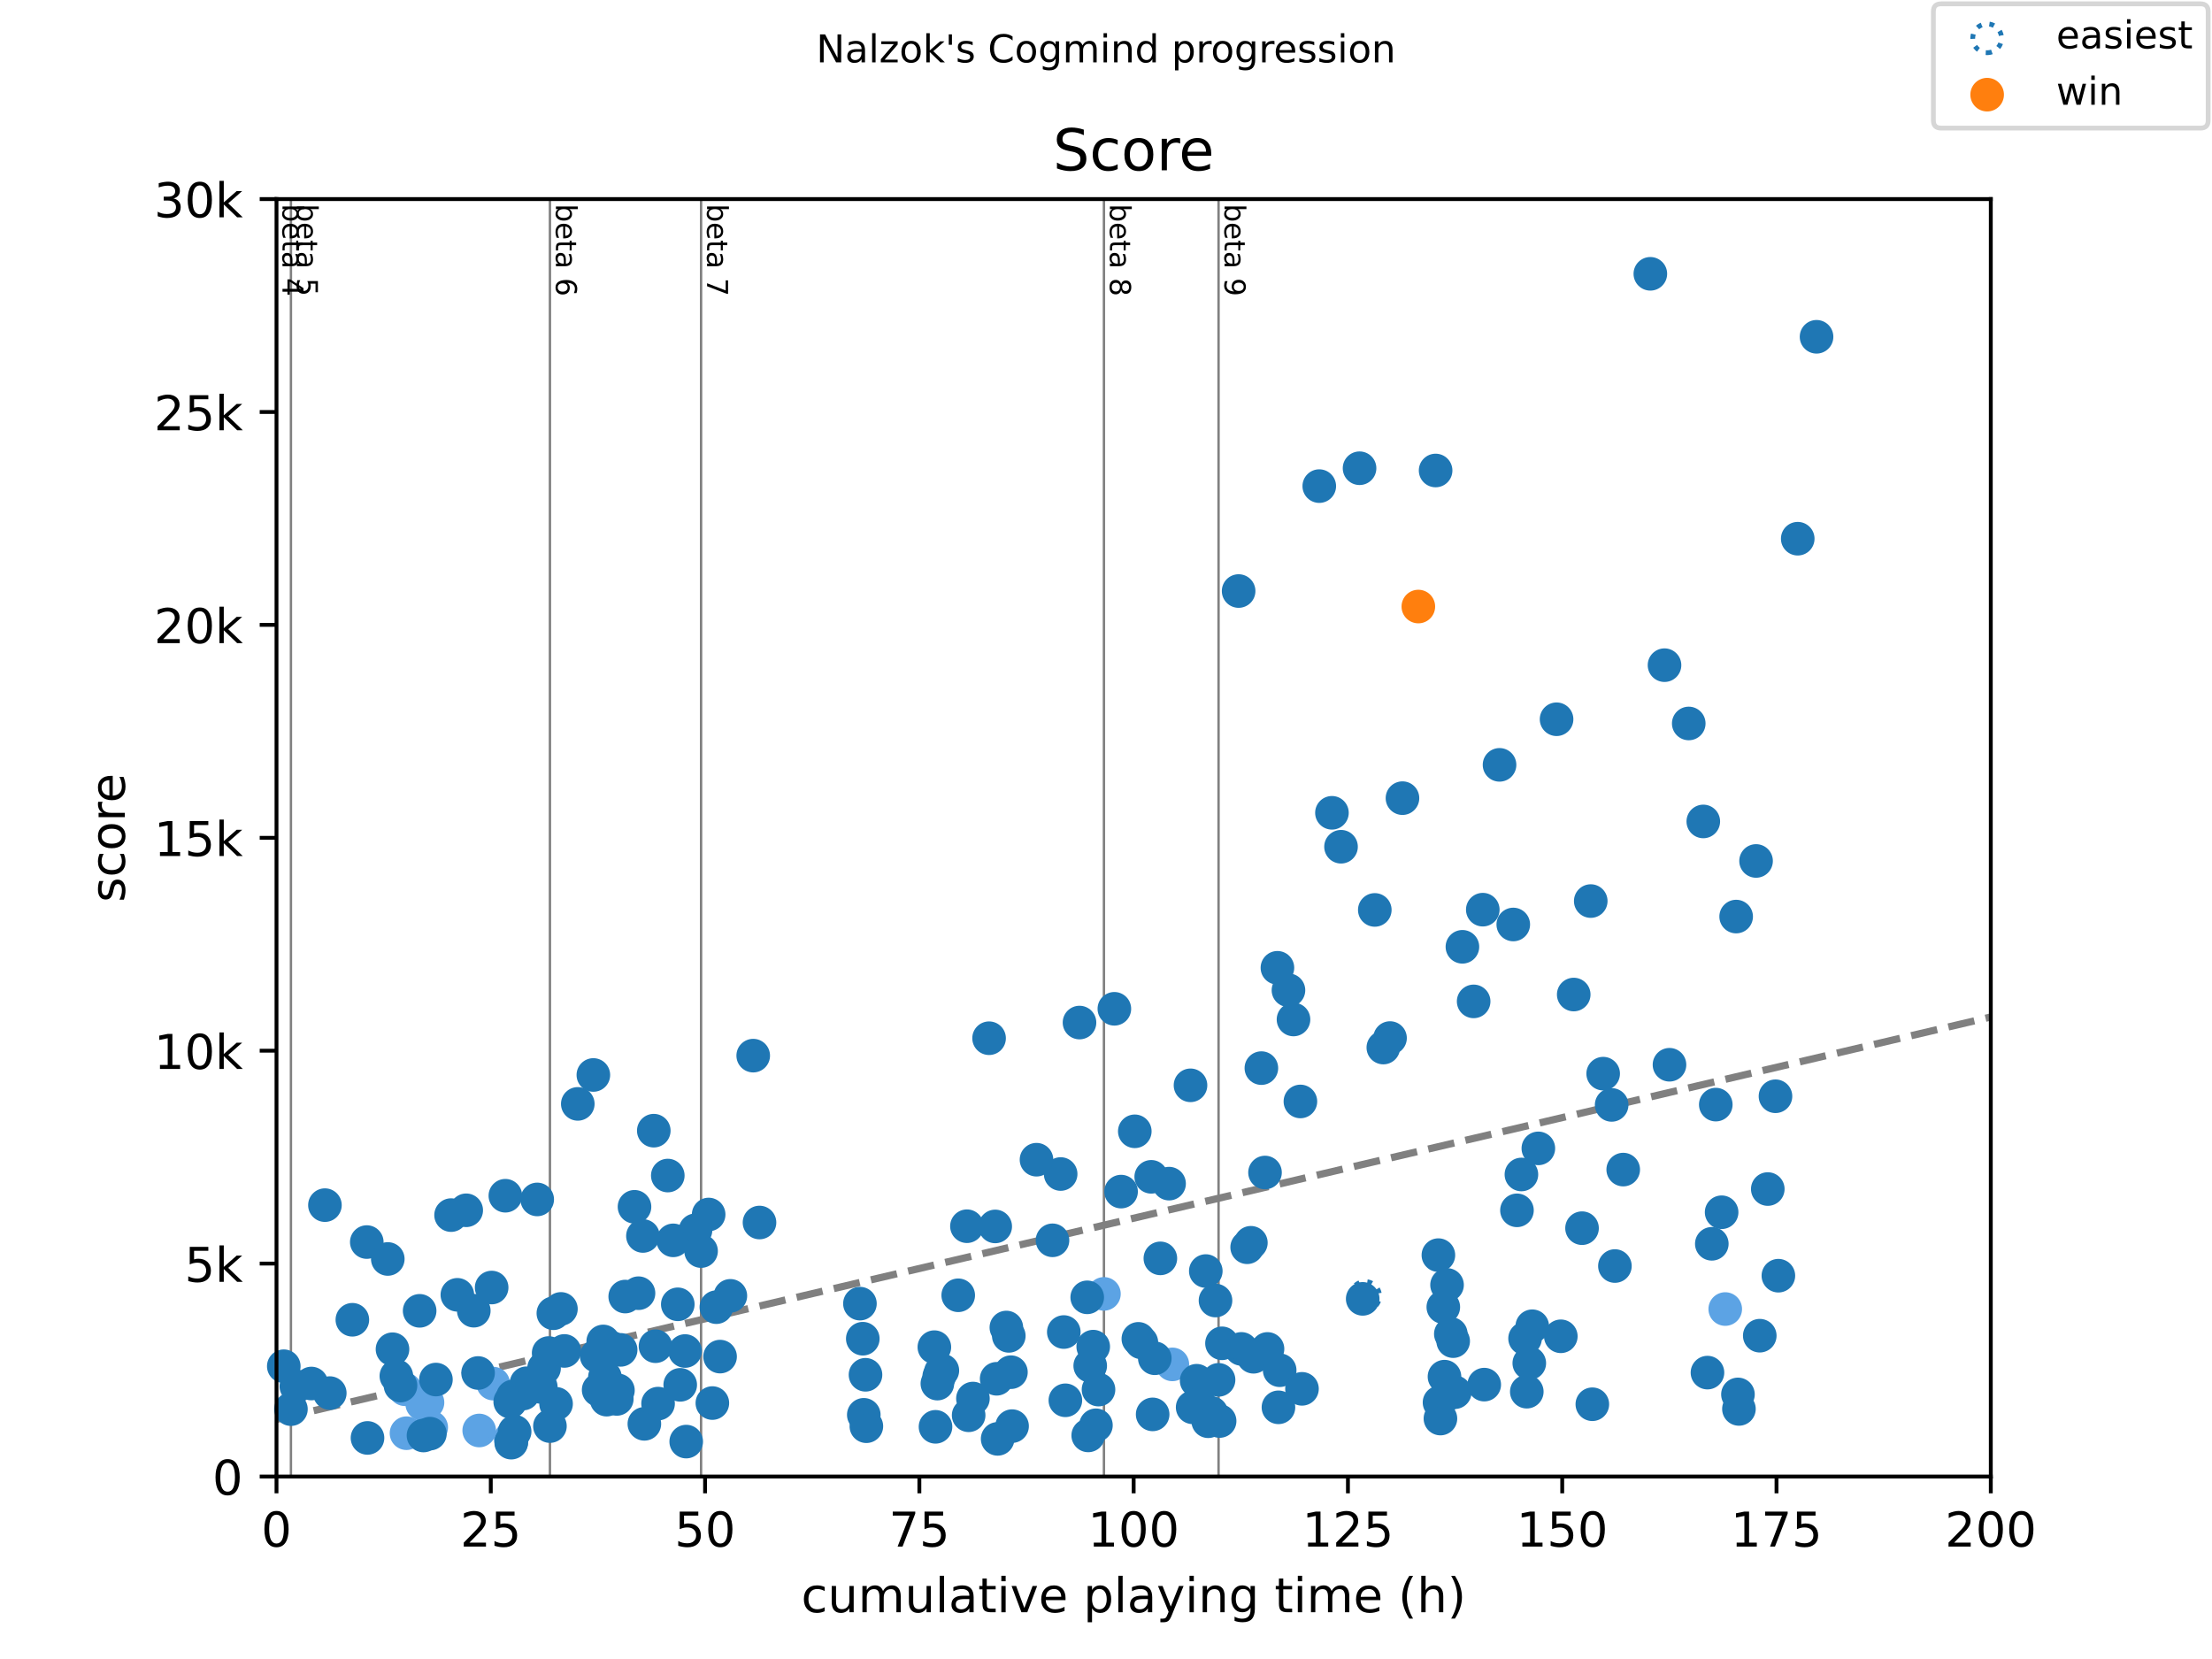 <?xml version="1.0" encoding="utf-8" standalone="no"?>
<!DOCTYPE svg PUBLIC "-//W3C//DTD SVG 1.1//EN"
  "http://www.w3.org/Graphics/SVG/1.1/DTD/svg11.dtd">
<!-- Created with matplotlib (https://matplotlib.org/) -->
<svg height="345.6pt" version="1.1" viewBox="0 0 460.8 345.6" width="460.8pt" xmlns="http://www.w3.org/2000/svg" xmlns:xlink="http://www.w3.org/1999/xlink">
 <defs>
  <style type="text/css">
*{stroke-linecap:butt;stroke-linejoin:round;}
  </style>
 </defs>
 <g id="figure_1">
  <g id="patch_1">
   <path d="M 0 345.6 
L 460.8 345.6 
L 460.8 0 
L 0 0 
z
" style="fill:#ffffff;"/>
  </g>
  <g id="axes_1">
   <g id="patch_2">
    <path d="M 57.6 307.584 
L 414.72 307.584 
L 414.72 41.472 
L 57.6 41.472 
z
" style="fill:#ffffff;"/>
   </g>
   <g id="line2d_1">
    <path clip-path="url(#p4d52146313)" d="M 57.6 295.686 
L 414.72 211.861 
" style="fill:none;stroke:#808080;stroke-dasharray:5.55,2.4;stroke-dashoffset:0;stroke-width:1.5;"/>
   </g>
   <g id="line2d_2">
    <path clip-path="url(#p4d52146313)" d="M 60.606 307.584 
L 60.606 41.472 
" style="fill:none;stroke:#808080;stroke-linecap:square;stroke-width:0.5;"/>
   </g>
   <g id="line2d_3">
    <path clip-path="url(#p4d52146313)" d="M 114.561 307.584 
L 114.561 41.472 
" style="fill:none;stroke:#808080;stroke-linecap:square;stroke-width:0.5;"/>
   </g>
   <g id="line2d_4">
    <path clip-path="url(#p4d52146313)" d="M 146.047 307.584 
L 146.047 41.472 
" style="fill:none;stroke:#808080;stroke-linecap:square;stroke-width:0.5;"/>
   </g>
   <g id="line2d_5">
    <path clip-path="url(#p4d52146313)" d="M 229.97 307.584 
L 229.97 41.472 
" style="fill:none;stroke:#808080;stroke-linecap:square;stroke-width:0.5;"/>
   </g>
   <g id="line2d_6">
    <path clip-path="url(#p4d52146313)" d="M 253.848 307.584 
L 253.848 41.472 
" style="fill:none;stroke:#808080;stroke-linecap:square;stroke-width:0.5;"/>
   </g>
   <g id="text_1">
    <!-- beta 4 -->
    <defs>
     <path d="M 48.688 27.297 
Q 48.688 37.203 44.609 42.844 
Q 40.531 48.484 33.406 48.484 
Q 26.266 48.484 22.188 42.844 
Q 18.109 37.203 18.109 27.297 
Q 18.109 17.391 22.188 11.75 
Q 26.266 6.109 33.406 6.109 
Q 40.531 6.109 44.609 11.75 
Q 48.688 17.391 48.688 27.297 
z
M 18.109 46.391 
Q 20.953 51.266 25.266 53.625 
Q 29.594 56 35.594 56 
Q 45.562 56 51.781 48.094 
Q 58.016 40.188 58.016 27.297 
Q 58.016 14.406 51.781 6.484 
Q 45.562 -1.422 35.594 -1.422 
Q 29.594 -1.422 25.266 0.953 
Q 20.953 3.328 18.109 8.203 
L 18.109 0 
L 9.078 0 
L 9.078 75.984 
L 18.109 75.984 
z
" id="DejaVuSans-98"/>
     <path d="M 56.203 29.594 
L 56.203 25.203 
L 14.891 25.203 
Q 15.484 15.922 20.484 11.062 
Q 25.484 6.203 34.422 6.203 
Q 39.594 6.203 44.453 7.469 
Q 49.312 8.734 54.109 11.281 
L 54.109 2.781 
Q 49.266 0.734 44.188 -0.344 
Q 39.109 -1.422 33.891 -1.422 
Q 20.797 -1.422 13.156 6.188 
Q 5.516 13.812 5.516 26.812 
Q 5.516 40.234 12.766 48.109 
Q 20.016 56 32.328 56 
Q 43.359 56 49.781 48.891 
Q 56.203 41.797 56.203 29.594 
z
M 47.219 32.234 
Q 47.125 39.594 43.094 43.984 
Q 39.062 48.391 32.422 48.391 
Q 24.906 48.391 20.391 44.141 
Q 15.875 39.891 15.188 32.172 
z
" id="DejaVuSans-101"/>
     <path d="M 18.312 70.219 
L 18.312 54.688 
L 36.812 54.688 
L 36.812 47.703 
L 18.312 47.703 
L 18.312 18.016 
Q 18.312 11.328 20.141 9.422 
Q 21.969 7.516 27.594 7.516 
L 36.812 7.516 
L 36.812 0 
L 27.594 0 
Q 17.188 0 13.234 3.875 
Q 9.281 7.766 9.281 18.016 
L 9.281 47.703 
L 2.688 47.703 
L 2.688 54.688 
L 9.281 54.688 
L 9.281 70.219 
z
" id="DejaVuSans-116"/>
     <path d="M 34.281 27.484 
Q 23.391 27.484 19.188 25 
Q 14.984 22.516 14.984 16.5 
Q 14.984 11.719 18.141 8.906 
Q 21.297 6.109 26.703 6.109 
Q 34.188 6.109 38.703 11.406 
Q 43.219 16.703 43.219 25.484 
L 43.219 27.484 
z
M 52.203 31.203 
L 52.203 0 
L 43.219 0 
L 43.219 8.297 
Q 40.141 3.328 35.547 0.953 
Q 30.953 -1.422 24.312 -1.422 
Q 15.922 -1.422 10.953 3.297 
Q 6 8.016 6 15.922 
Q 6 25.141 12.172 29.828 
Q 18.359 34.516 30.609 34.516 
L 43.219 34.516 
L 43.219 35.406 
Q 43.219 41.609 39.141 45 
Q 35.062 48.391 27.688 48.391 
Q 23 48.391 18.547 47.266 
Q 14.109 46.141 10.016 43.891 
L 10.016 52.203 
Q 14.938 54.109 19.578 55.047 
Q 24.219 56 28.609 56 
Q 40.484 56 46.344 49.844 
Q 52.203 43.703 52.203 31.203 
z
" id="DejaVuSans-97"/>
     <path id="DejaVuSans-32"/>
     <path d="M 37.797 64.312 
L 12.891 25.391 
L 37.797 25.391 
z
M 35.203 72.906 
L 47.609 72.906 
L 47.609 25.391 
L 58.016 25.391 
L 58.016 17.188 
L 47.609 17.188 
L 47.609 0 
L 37.797 0 
L 37.797 17.188 
L 4.891 17.188 
L 4.891 26.703 
z
" id="DejaVuSans-52"/>
    </defs>
    <g transform="translate(58.848 42.472)rotate(-270)scale(0.06 -0.06)">
     <use xlink:href="#DejaVuSans-98"/>
     <use x="63.477" xlink:href="#DejaVuSans-101"/>
     <use x="125" xlink:href="#DejaVuSans-116"/>
     <use x="164.209" xlink:href="#DejaVuSans-97"/>
     <use x="225.488" xlink:href="#DejaVuSans-32"/>
     <use x="257.275" xlink:href="#DejaVuSans-52"/>
    </g>
   </g>
   <g id="text_2">
    <!-- beta 5 -->
    <defs>
     <path d="M 10.797 72.906 
L 49.516 72.906 
L 49.516 64.594 
L 19.828 64.594 
L 19.828 46.734 
Q 21.969 47.469 24.109 47.828 
Q 26.266 48.188 28.422 48.188 
Q 40.625 48.188 47.75 41.5 
Q 54.891 34.812 54.891 23.391 
Q 54.891 11.625 47.562 5.094 
Q 40.234 -1.422 26.906 -1.422 
Q 22.312 -1.422 17.547 -0.641 
Q 12.797 0.141 7.719 1.703 
L 7.719 11.625 
Q 12.109 9.234 16.797 8.062 
Q 21.484 6.891 26.703 6.891 
Q 35.156 6.891 40.078 11.328 
Q 45.016 15.766 45.016 23.391 
Q 45.016 31 40.078 35.438 
Q 35.156 39.891 26.703 39.891 
Q 22.75 39.891 18.812 39.016 
Q 14.891 38.141 10.797 36.281 
z
" id="DejaVuSans-53"/>
    </defs>
    <g transform="translate(61.854 42.472)rotate(-270)scale(0.06 -0.06)">
     <use xlink:href="#DejaVuSans-98"/>
     <use x="63.477" xlink:href="#DejaVuSans-101"/>
     <use x="125" xlink:href="#DejaVuSans-116"/>
     <use x="164.209" xlink:href="#DejaVuSans-97"/>
     <use x="225.488" xlink:href="#DejaVuSans-32"/>
     <use x="257.275" xlink:href="#DejaVuSans-53"/>
    </g>
   </g>
   <g id="text_3">
    <!-- beta 6 -->
    <defs>
     <path d="M 33.016 40.375 
Q 26.375 40.375 22.484 35.828 
Q 18.609 31.297 18.609 23.391 
Q 18.609 15.531 22.484 10.953 
Q 26.375 6.391 33.016 6.391 
Q 39.656 6.391 43.531 10.953 
Q 47.406 15.531 47.406 23.391 
Q 47.406 31.297 43.531 35.828 
Q 39.656 40.375 33.016 40.375 
z
M 52.594 71.297 
L 52.594 62.312 
Q 48.875 64.062 45.094 64.984 
Q 41.312 65.922 37.594 65.922 
Q 27.828 65.922 22.672 59.328 
Q 17.531 52.734 16.797 39.406 
Q 19.672 43.656 24.016 45.922 
Q 28.375 48.188 33.594 48.188 
Q 44.578 48.188 50.953 41.516 
Q 57.328 34.859 57.328 23.391 
Q 57.328 12.156 50.688 5.359 
Q 44.047 -1.422 33.016 -1.422 
Q 20.359 -1.422 13.672 8.266 
Q 6.984 17.969 6.984 36.375 
Q 6.984 53.656 15.188 63.938 
Q 23.391 74.219 37.203 74.219 
Q 40.922 74.219 44.703 73.484 
Q 48.484 72.75 52.594 71.297 
z
" id="DejaVuSans-54"/>
    </defs>
    <g transform="translate(115.808 42.472)rotate(-270)scale(0.06 -0.06)">
     <use xlink:href="#DejaVuSans-98"/>
     <use x="63.477" xlink:href="#DejaVuSans-101"/>
     <use x="125" xlink:href="#DejaVuSans-116"/>
     <use x="164.209" xlink:href="#DejaVuSans-97"/>
     <use x="225.488" xlink:href="#DejaVuSans-32"/>
     <use x="257.275" xlink:href="#DejaVuSans-54"/>
    </g>
   </g>
   <g id="text_4">
    <!-- beta 7 -->
    <defs>
     <path d="M 8.203 72.906 
L 55.078 72.906 
L 55.078 68.703 
L 28.609 0 
L 18.312 0 
L 43.219 64.594 
L 8.203 64.594 
z
" id="DejaVuSans-55"/>
    </defs>
    <g transform="translate(147.295 42.472)rotate(-270)scale(0.06 -0.06)">
     <use xlink:href="#DejaVuSans-98"/>
     <use x="63.477" xlink:href="#DejaVuSans-101"/>
     <use x="125" xlink:href="#DejaVuSans-116"/>
     <use x="164.209" xlink:href="#DejaVuSans-97"/>
     <use x="225.488" xlink:href="#DejaVuSans-32"/>
     <use x="257.275" xlink:href="#DejaVuSans-55"/>
    </g>
   </g>
   <g id="text_5">
    <!-- beta 8 -->
    <defs>
     <path d="M 31.781 34.625 
Q 24.75 34.625 20.719 30.859 
Q 16.703 27.094 16.703 20.516 
Q 16.703 13.922 20.719 10.156 
Q 24.75 6.391 31.781 6.391 
Q 38.812 6.391 42.859 10.172 
Q 46.922 13.969 46.922 20.516 
Q 46.922 27.094 42.891 30.859 
Q 38.875 34.625 31.781 34.625 
z
M 21.922 38.812 
Q 15.578 40.375 12.031 44.719 
Q 8.5 49.078 8.5 55.328 
Q 8.5 64.062 14.719 69.141 
Q 20.953 74.219 31.781 74.219 
Q 42.672 74.219 48.875 69.141 
Q 55.078 64.062 55.078 55.328 
Q 55.078 49.078 51.531 44.719 
Q 48 40.375 41.703 38.812 
Q 48.828 37.156 52.797 32.312 
Q 56.781 27.484 56.781 20.516 
Q 56.781 9.906 50.312 4.234 
Q 43.844 -1.422 31.781 -1.422 
Q 19.734 -1.422 13.25 4.234 
Q 6.781 9.906 6.781 20.516 
Q 6.781 27.484 10.781 32.312 
Q 14.797 37.156 21.922 38.812 
z
M 18.312 54.391 
Q 18.312 48.734 21.844 45.562 
Q 25.391 42.391 31.781 42.391 
Q 38.141 42.391 41.719 45.562 
Q 45.312 48.734 45.312 54.391 
Q 45.312 60.062 41.719 63.234 
Q 38.141 66.406 31.781 66.406 
Q 25.391 66.406 21.844 63.234 
Q 18.312 60.062 18.312 54.391 
z
" id="DejaVuSans-56"/>
    </defs>
    <g transform="translate(231.218 42.472)rotate(-270)scale(0.06 -0.06)">
     <use xlink:href="#DejaVuSans-98"/>
     <use x="63.477" xlink:href="#DejaVuSans-101"/>
     <use x="125" xlink:href="#DejaVuSans-116"/>
     <use x="164.209" xlink:href="#DejaVuSans-97"/>
     <use x="225.488" xlink:href="#DejaVuSans-32"/>
     <use x="257.275" xlink:href="#DejaVuSans-56"/>
    </g>
   </g>
   <g id="text_6">
    <!-- beta 9 -->
    <defs>
     <path d="M 10.984 1.516 
L 10.984 10.5 
Q 14.703 8.734 18.5 7.812 
Q 22.312 6.891 25.984 6.891 
Q 35.75 6.891 40.891 13.453 
Q 46.047 20.016 46.781 33.406 
Q 43.953 29.203 39.594 26.953 
Q 35.25 24.703 29.984 24.703 
Q 19.047 24.703 12.672 31.312 
Q 6.297 37.938 6.297 49.422 
Q 6.297 60.641 12.938 67.422 
Q 19.578 74.219 30.609 74.219 
Q 43.266 74.219 49.922 64.516 
Q 56.594 54.828 56.594 36.375 
Q 56.594 19.141 48.406 8.859 
Q 40.234 -1.422 26.422 -1.422 
Q 22.703 -1.422 18.891 -0.688 
Q 15.094 0.047 10.984 1.516 
z
M 30.609 32.422 
Q 37.25 32.422 41.125 36.953 
Q 45.016 41.5 45.016 49.422 
Q 45.016 57.281 41.125 61.844 
Q 37.25 66.406 30.609 66.406 
Q 23.969 66.406 20.094 61.844 
Q 16.219 57.281 16.219 49.422 
Q 16.219 41.5 20.094 36.953 
Q 23.969 32.422 30.609 32.422 
z
" id="DejaVuSans-57"/>
    </defs>
    <g transform="translate(255.096 42.472)rotate(-270)scale(0.06 -0.06)">
     <use xlink:href="#DejaVuSans-98"/>
     <use x="63.477" xlink:href="#DejaVuSans-101"/>
     <use x="125" xlink:href="#DejaVuSans-116"/>
     <use x="164.209" xlink:href="#DejaVuSans-97"/>
     <use x="225.488" xlink:href="#DejaVuSans-32"/>
     <use x="257.275" xlink:href="#DejaVuSans-57"/>
    </g>
   </g>
   <g id="PathCollection_1">
    <path d="M 284.371 272.982 
C 285.167 272.982 285.93 272.666 286.493 272.104 
C 287.055 271.541 287.371 270.778 287.371 269.982 
C 287.371 269.187 287.055 268.424 286.493 267.861 
C 285.93 267.298 285.167 266.982 284.371 266.982 
C 283.576 266.982 282.812 267.298 282.25 267.861 
C 281.687 268.424 281.371 269.187 281.371 269.982 
C 281.371 270.778 281.687 271.541 282.25 272.104 
C 282.812 272.666 283.576 272.982 284.371 272.982 
z
" style="fill:none;stroke:#1f77b4;stroke-dasharray:1,1.65;stroke-dashoffset:0;"/>
   </g>
   <g id="PathCollection_2">
    <defs>
     <path d="M 0 3 
C 0.796 3 1.559 2.684 2.121 2.121 
C 2.684 1.559 3 0.796 3 0 
C 3 -0.796 2.684 -1.559 2.121 -2.121 
C 1.559 -2.684 0.796 -3 0 -3 
C -0.796 -3 -1.559 -2.684 -2.121 -2.121 
C -2.684 -1.559 -3 -0.796 -3 0 
C -3 0.796 -2.684 1.559 -2.121 2.121 
C -1.559 2.684 -0.796 3 0 3 
z
" id="m7ce8f58b3b" style="stroke:#5ca3e4;"/>
    </defs>
    <g>
     <use style="fill:#5ca3e4;stroke:#5ca3e4;" x="84.354" xlink:href="#m7ce8f58b3b" y="289.409"/>
     <use style="fill:#5ca3e4;stroke:#5ca3e4;" x="84.682" xlink:href="#m7ce8f58b3b" y="298.563"/>
     <use style="fill:#5ca3e4;stroke:#5ca3e4;" x="87.955" xlink:href="#m7ce8f58b3b" y="292.451"/>
     <use style="fill:#5ca3e4;stroke:#5ca3e4;" x="89.056" xlink:href="#m7ce8f58b3b" y="292.167"/>
     <use style="fill:#5ca3e4;stroke:#5ca3e4;" x="89.83" xlink:href="#m7ce8f58b3b" y="297.356"/>
     <use style="fill:#5ca3e4;stroke:#5ca3e4;" x="99.829" xlink:href="#m7ce8f58b3b" y="297.995"/>
     <use style="fill:#5ca3e4;stroke:#5ca3e4;" x="102.746" xlink:href="#m7ce8f58b3b" y="288.229"/>
     <use style="fill:#5ca3e4;stroke:#5ca3e4;" x="106.377" xlink:href="#m7ce8f58b3b" y="299.627"/>
     <use style="fill:#5ca3e4;stroke:#5ca3e4;" x="229.97" xlink:href="#m7ce8f58b3b" y="269.539"/>
     <use style="fill:#5ca3e4;stroke:#5ca3e4;" x="244.225" xlink:href="#m7ce8f58b3b" y="284.228"/>
     <use style="fill:#5ca3e4;stroke:#5ca3e4;" x="359.399" xlink:href="#m7ce8f58b3b" y="272.697"/>
    </g>
   </g>
   <g id="PathCollection_3">
    <defs>
     <path d="M 0 3 
C 0.796 3 1.559 2.684 2.121 2.121 
C 2.684 1.559 3 0.796 3 0 
C 3 -0.796 2.684 -1.559 2.121 -2.121 
C 1.559 -2.684 0.796 -3 0 -3 
C -0.796 -3 -1.559 -2.684 -2.121 -2.121 
C -2.684 -1.559 -3 -0.796 -3 0 
C -3 0.796 -2.684 1.559 -2.121 2.121 
C -1.559 2.684 -0.796 3 0 3 
z
" id="mcadaf96dbc" style="stroke:#1f77b4;"/>
    </defs>
    <g>
     <use style="fill:#1f77b4;stroke:#1f77b4;" x="59.118" xlink:href="#mcadaf96dbc" y="284.61"/>
     <use style="fill:#1f77b4;stroke:#1f77b4;" x="60.606" xlink:href="#mcadaf96dbc" y="293.551"/>
     <use style="fill:#1f77b4;stroke:#1f77b4;" x="61.737" xlink:href="#mcadaf96dbc" y="288.796"/>
     <use style="fill:#1f77b4;stroke:#1f77b4;" x="64.861" xlink:href="#mcadaf96dbc" y="288.211"/>
     <use style="fill:#1f77b4;stroke:#1f77b4;" x="67.689" xlink:href="#mcadaf96dbc" y="251.053"/>
     <use style="fill:#1f77b4;stroke:#1f77b4;" x="68.7" xlink:href="#mcadaf96dbc" y="290.207"/>
     <use style="fill:#1f77b4;stroke:#1f77b4;" x="73.403" xlink:href="#mcadaf96dbc" y="274.932"/>
     <use style="fill:#1f77b4;stroke:#1f77b4;" x="76.408" xlink:href="#mcadaf96dbc" y="258.744"/>
     <use style="fill:#1f77b4;stroke:#1f77b4;" x="76.557" xlink:href="#mcadaf96dbc" y="299.547"/>
     <use style="fill:#1f77b4;stroke:#1f77b4;" x="80.783" xlink:href="#mcadaf96dbc" y="262.265"/>
     <use style="fill:#1f77b4;stroke:#1f77b4;" x="81.765" xlink:href="#mcadaf96dbc" y="281.07"/>
     <use style="fill:#1f77b4;stroke:#1f77b4;" x="82.569" xlink:href="#mcadaf96dbc" y="286.65"/>
     <use style="fill:#1f77b4;stroke:#1f77b4;" x="83.432" xlink:href="#mcadaf96dbc" y="288.637"/>
     <use style="fill:#1f77b4;stroke:#1f77b4;" x="87.42" xlink:href="#mcadaf96dbc" y="273.069"/>
     <use style="fill:#1f77b4;stroke:#1f77b4;" x="88.223" xlink:href="#mcadaf96dbc" y="299.042"/>
     <use style="fill:#1f77b4;stroke:#1f77b4;" x="89.562" xlink:href="#mcadaf96dbc" y="298.652"/>
     <use style="fill:#1f77b4;stroke:#1f77b4;" x="90.812" xlink:href="#mcadaf96dbc" y="287.386"/>
     <use style="fill:#1f77b4;stroke:#1f77b4;" x="93.967" xlink:href="#mcadaf96dbc" y="253.129"/>
     <use style="fill:#1f77b4;stroke:#1f77b4;" x="95.276" xlink:href="#mcadaf96dbc" y="269.734"/>
     <use style="fill:#1f77b4;stroke:#1f77b4;" x="97.121" xlink:href="#mcadaf96dbc" y="252.126"/>
     <use style="fill:#1f77b4;stroke:#1f77b4;" x="98.699" xlink:href="#mcadaf96dbc" y="273.043"/>
     <use style="fill:#1f77b4;stroke:#1f77b4;" x="99.591" xlink:href="#mcadaf96dbc" y="286.02"/>
     <use style="fill:#1f77b4;stroke:#1f77b4;" x="102.419" xlink:href="#mcadaf96dbc" y="268.217"/>
     <use style="fill:#1f77b4;stroke:#1f77b4;" x="105.276" xlink:href="#mcadaf96dbc" y="249.093"/>
     <use style="fill:#1f77b4;stroke:#1f77b4;" x="106.287" xlink:href="#mcadaf96dbc" y="291.999"/>
     <use style="fill:#1f77b4;stroke:#1f77b4;" x="106.496" xlink:href="#mcadaf96dbc" y="300.532"/>
     <use style="fill:#1f77b4;stroke:#1f77b4;" x="106.525" xlink:href="#mcadaf96dbc" y="300.346"/>
     <use style="fill:#1f77b4;stroke:#1f77b4;" x="106.853" xlink:href="#mcadaf96dbc" y="290.908"/>
     <use style="fill:#1f77b4;stroke:#1f77b4;" x="107.21" xlink:href="#mcadaf96dbc" y="298.235"/>
     <use style="fill:#1f77b4;stroke:#1f77b4;" x="108.966" xlink:href="#mcadaf96dbc" y="290.304"/>
     <use style="fill:#1f77b4;stroke:#1f77b4;" x="109.68" xlink:href="#mcadaf96dbc" y="288.158"/>
     <use style="fill:#1f77b4;stroke:#1f77b4;" x="111.912" xlink:href="#mcadaf96dbc" y="249.864"/>
     <use style="fill:#1f77b4;stroke:#1f77b4;" x="112.656" xlink:href="#mcadaf96dbc" y="288.921"/>
     <use style="fill:#1f77b4;stroke:#1f77b4;" x="113.34" xlink:href="#mcadaf96dbc" y="285.018"/>
     <use style="fill:#1f77b4;stroke:#1f77b4;" x="114.293" xlink:href="#mcadaf96dbc" y="281.86"/>
     <use style="fill:#1f77b4;stroke:#1f77b4;" x="114.561" xlink:href="#mcadaf96dbc" y="297.081"/>
     <use style="fill:#1f77b4;stroke:#1f77b4;" x="115.275" xlink:href="#mcadaf96dbc" y="273.575"/>
     <use style="fill:#1f77b4;stroke:#1f77b4;" x="115.84" xlink:href="#mcadaf96dbc" y="292.442"/>
     <use style="fill:#1f77b4;stroke:#1f77b4;" x="116.852" xlink:href="#mcadaf96dbc" y="272.67"/>
     <use style="fill:#1f77b4;stroke:#1f77b4;" x="117.566" xlink:href="#mcadaf96dbc" y="281.425"/>
     <use style="fill:#1f77b4;stroke:#1f77b4;" x="120.364" xlink:href="#mcadaf96dbc" y="229.959"/>
     <use style="fill:#1f77b4;stroke:#1f77b4;" x="123.608" xlink:href="#mcadaf96dbc" y="223.936"/>
     <use style="fill:#1f77b4;stroke:#1f77b4;" x="124.292" xlink:href="#mcadaf96dbc" y="282.445"/>
     <use style="fill:#1f77b4;stroke:#1f77b4;" x="124.709" xlink:href="#mcadaf96dbc" y="289.542"/>
     <use style="fill:#1f77b4;stroke:#1f77b4;" x="125.661" xlink:href="#mcadaf96dbc" y="279.447"/>
     <use style="fill:#1f77b4;stroke:#1f77b4;" x="126.018" xlink:href="#mcadaf96dbc" y="286.863"/>
     <use style="fill:#1f77b4;stroke:#1f77b4;" x="126.375" xlink:href="#mcadaf96dbc" y="291.573"/>
     <use style="fill:#1f77b4;stroke:#1f77b4;" x="127.417" xlink:href="#mcadaf96dbc" y="280.778"/>
     <use style="fill:#1f77b4;stroke:#1f77b4;" x="128.488" xlink:href="#mcadaf96dbc" y="291.422"/>
     <use style="fill:#1f77b4;stroke:#1f77b4;" x="128.726" xlink:href="#mcadaf96dbc" y="289.639"/>
     <use style="fill:#1f77b4;stroke:#1f77b4;" x="129.292" xlink:href="#mcadaf96dbc" y="281.203"/>
     <use style="fill:#1f77b4;stroke:#1f77b4;" x="130.244" xlink:href="#mcadaf96dbc" y="270.098"/>
     <use style="fill:#1f77b4;stroke:#1f77b4;" x="132.179" xlink:href="#mcadaf96dbc" y="251.399"/>
     <use style="fill:#1f77b4;stroke:#1f77b4;" x="133.012" xlink:href="#mcadaf96dbc" y="269.397"/>
     <use style="fill:#1f77b4;stroke:#1f77b4;" x="133.934" xlink:href="#mcadaf96dbc" y="257.475"/>
     <use style="fill:#1f77b4;stroke:#1f77b4;" x="134.232" xlink:href="#mcadaf96dbc" y="296.611"/>
     <use style="fill:#1f77b4;stroke:#1f77b4;" x="136.196" xlink:href="#mcadaf96dbc" y="235.539"/>
     <use style="fill:#1f77b4;stroke:#1f77b4;" x="136.553" xlink:href="#mcadaf96dbc" y="280.441"/>
     <use style="fill:#1f77b4;stroke:#1f77b4;" x="137.089" xlink:href="#mcadaf96dbc" y="292.398"/>
     <use style="fill:#1f77b4;stroke:#1f77b4;" x="139.113" xlink:href="#mcadaf96dbc" y="244.888"/>
     <use style="fill:#1f77b4;stroke:#1f77b4;" x="140.244" xlink:href="#mcadaf96dbc" y="258.389"/>
     <use style="fill:#1f77b4;stroke:#1f77b4;" x="141.196" xlink:href="#mcadaf96dbc" y="271.712"/>
     <use style="fill:#1f77b4;stroke:#1f77b4;" x="141.702" xlink:href="#mcadaf96dbc" y="288.486"/>
     <use style="fill:#1f77b4;stroke:#1f77b4;" x="142.714" xlink:href="#mcadaf96dbc" y="281.443"/>
     <use style="fill:#1f77b4;stroke:#1f77b4;" x="142.952" xlink:href="#mcadaf96dbc" y="300.31"/>
     <use style="fill:#1f77b4;stroke:#1f77b4;" x="144.886" xlink:href="#mcadaf96dbc" y="256.286"/>
     <use style="fill:#1f77b4;stroke:#1f77b4;" x="146.047" xlink:href="#mcadaf96dbc" y="260.624"/>
     <use style="fill:#1f77b4;stroke:#1f77b4;" x="147.624" xlink:href="#mcadaf96dbc" y="253.004"/>
     <use style="fill:#1f77b4;stroke:#1f77b4;" x="148.398" xlink:href="#mcadaf96dbc" y="292.283"/>
     <use style="fill:#1f77b4;stroke:#1f77b4;" x="149.231" xlink:href="#mcadaf96dbc" y="272.306"/>
     <use style="fill:#1f77b4;stroke:#1f77b4;" x="150.005" xlink:href="#mcadaf96dbc" y="282.605"/>
     <use style="fill:#1f77b4;stroke:#1f77b4;" x="152.148" xlink:href="#mcadaf96dbc" y="269.947"/>
     <use style="fill:#1f77b4;stroke:#1f77b4;" x="156.909" xlink:href="#mcadaf96dbc" y="219.909"/>
     <use style="fill:#1f77b4;stroke:#1f77b4;" x="158.219" xlink:href="#mcadaf96dbc" y="254.672"/>
     <use style="fill:#1f77b4;stroke:#1f77b4;" x="179.14" xlink:href="#mcadaf96dbc" y="271.57"/>
     <use style="fill:#1f77b4;stroke:#1f77b4;" x="179.735" xlink:href="#mcadaf96dbc" y="278.879"/>
     <use style="fill:#1f77b4;stroke:#1f77b4;" x="179.943" xlink:href="#mcadaf96dbc" y="294.731"/>
     <use style="fill:#1f77b4;stroke:#1f77b4;" x="180.3" xlink:href="#mcadaf96dbc" y="286.393"/>
     <use style="fill:#1f77b4;stroke:#1f77b4;" x="180.479" xlink:href="#mcadaf96dbc" y="297.108"/>
     <use style="fill:#1f77b4;stroke:#1f77b4;" x="194.645" xlink:href="#mcadaf96dbc" y="280.636"/>
     <use style="fill:#1f77b4;stroke:#1f77b4;" x="194.883" xlink:href="#mcadaf96dbc" y="297.232"/>
     <use style="fill:#1f77b4;stroke:#1f77b4;" x="195.27" xlink:href="#mcadaf96dbc" y="288.229"/>
     <use style="fill:#1f77b4;stroke:#1f77b4;" x="195.657" xlink:href="#mcadaf96dbc" y="286.73"/>
     <use style="fill:#1f77b4;stroke:#1f77b4;" x="195.984" xlink:href="#mcadaf96dbc" y="285.807"/>
     <use style="fill:#1f77b4;stroke:#1f77b4;" x="196.311" xlink:href="#mcadaf96dbc" y="285.506"/>
     <use style="fill:#1f77b4;stroke:#1f77b4;" x="199.615" xlink:href="#mcadaf96dbc" y="269.832"/>
     <use style="fill:#1f77b4;stroke:#1f77b4;" x="201.43" xlink:href="#mcadaf96dbc" y="255.444"/>
     <use style="fill:#1f77b4;stroke:#1f77b4;" x="201.787" xlink:href="#mcadaf96dbc" y="294.828"/>
     <use style="fill:#1f77b4;stroke:#1f77b4;" x="202.68" xlink:href="#mcadaf96dbc" y="291.342"/>
     <use style="fill:#1f77b4;stroke:#1f77b4;" x="206.043" xlink:href="#mcadaf96dbc" y="216.281"/>
     <use style="fill:#1f77b4;stroke:#1f77b4;" x="207.323" xlink:href="#mcadaf96dbc" y="255.488"/>
     <use style="fill:#1f77b4;stroke:#1f77b4;" x="207.62" xlink:href="#mcadaf96dbc" y="287.226"/>
     <use style="fill:#1f77b4;stroke:#1f77b4;" x="207.828" xlink:href="#mcadaf96dbc" y="299.743"/>
     <use style="fill:#1f77b4;stroke:#1f77b4;" x="209.644" xlink:href="#mcadaf96dbc" y="276.546"/>
     <use style="fill:#1f77b4;stroke:#1f77b4;" x="210.15" xlink:href="#mcadaf96dbc" y="278.285"/>
     <use style="fill:#1f77b4;stroke:#1f77b4;" x="210.596" xlink:href="#mcadaf96dbc" y="285.852"/>
     <use style="fill:#1f77b4;stroke:#1f77b4;" x="210.834" xlink:href="#mcadaf96dbc" y="297.09"/>
     <use style="fill:#1f77b4;stroke:#1f77b4;" x="215.923" xlink:href="#mcadaf96dbc" y="241.588"/>
     <use style="fill:#1f77b4;stroke:#1f77b4;" x="219.256" xlink:href="#mcadaf96dbc" y="258.38"/>
     <use style="fill:#1f77b4;stroke:#1f77b4;" x="220.953" xlink:href="#mcadaf96dbc" y="244.569"/>
     <use style="fill:#1f77b4;stroke:#1f77b4;" x="221.607" xlink:href="#mcadaf96dbc" y="277.487"/>
     <use style="fill:#1f77b4;stroke:#1f77b4;" x="221.935" xlink:href="#mcadaf96dbc" y="291.706"/>
     <use style="fill:#1f77b4;stroke:#1f77b4;" x="224.881" xlink:href="#mcadaf96dbc" y="213.017"/>
     <use style="fill:#1f77b4;stroke:#1f77b4;" x="226.488" xlink:href="#mcadaf96dbc" y="270.257"/>
     <use style="fill:#1f77b4;stroke:#1f77b4;" x="226.696" xlink:href="#mcadaf96dbc" y="299.024"/>
     <use style="fill:#1f77b4;stroke:#1f77b4;" x="227.113" xlink:href="#mcadaf96dbc" y="284.521"/>
     <use style="fill:#1f77b4;stroke:#1f77b4;" x="227.738" xlink:href="#mcadaf96dbc" y="280.529"/>
     <use style="fill:#1f77b4;stroke:#1f77b4;" x="228.303" xlink:href="#mcadaf96dbc" y="296.913"/>
     <use style="fill:#1f77b4;stroke:#1f77b4;" x="228.839" xlink:href="#mcadaf96dbc" y="289.48"/>
     <use style="fill:#1f77b4;stroke:#1f77b4;" x="232.142" xlink:href="#mcadaf96dbc" y="210.152"/>
     <use style="fill:#1f77b4;stroke:#1f77b4;" x="233.541" xlink:href="#mcadaf96dbc" y="248.232"/>
     <use style="fill:#1f77b4;stroke:#1f77b4;" x="236.398" xlink:href="#mcadaf96dbc" y="235.672"/>
     <use style="fill:#1f77b4;stroke:#1f77b4;" x="237.142" xlink:href="#mcadaf96dbc" y="278.906"/>
     <use style="fill:#1f77b4;stroke:#1f77b4;" x="237.767" xlink:href="#mcadaf96dbc" y="279.642"/>
     <use style="fill:#1f77b4;stroke:#1f77b4;" x="239.82" xlink:href="#mcadaf96dbc" y="245.154"/>
     <use style="fill:#1f77b4;stroke:#1f77b4;" x="240.118" xlink:href="#mcadaf96dbc" y="294.642"/>
     <use style="fill:#1f77b4;stroke:#1f77b4;" x="240.564" xlink:href="#mcadaf96dbc" y="282.951"/>
     <use style="fill:#1f77b4;stroke:#1f77b4;" x="241.725" xlink:href="#mcadaf96dbc" y="262.141"/>
     <use style="fill:#1f77b4;stroke:#1f77b4;" x="243.54" xlink:href="#mcadaf96dbc" y="246.573"/>
     <use style="fill:#1f77b4;stroke:#1f77b4;" x="248.004" xlink:href="#mcadaf96dbc" y="226.092"/>
     <use style="fill:#1f77b4;stroke:#1f77b4;" x="248.451" xlink:href="#mcadaf96dbc" y="293.17"/>
     <use style="fill:#1f77b4;stroke:#1f77b4;" x="249.284" xlink:href="#mcadaf96dbc" y="287.634"/>
     <use style="fill:#1f77b4;stroke:#1f77b4;" x="249.879" xlink:href="#mcadaf96dbc" y="292.513"/>
     <use style="fill:#1f77b4;stroke:#1f77b4;" x="251.189" xlink:href="#mcadaf96dbc" y="264.784"/>
     <use style="fill:#1f77b4;stroke:#1f77b4;" x="251.695" xlink:href="#mcadaf96dbc" y="296.07"/>
     <use style="fill:#1f77b4;stroke:#1f77b4;" x="252.349" xlink:href="#mcadaf96dbc" y="294.349"/>
     <use style="fill:#1f77b4;stroke:#1f77b4;" x="253.212" xlink:href="#mcadaf96dbc" y="270.923"/>
     <use style="fill:#1f77b4;stroke:#1f77b4;" x="253.332" xlink:href="#mcadaf96dbc" y="295.777"/>
     <use style="fill:#1f77b4;stroke:#1f77b4;" x="253.848" xlink:href="#mcadaf96dbc" y="287.448"/>
     <use style="fill:#1f77b4;stroke:#1f77b4;" x="254.069" xlink:href="#mcadaf96dbc" y="296.026"/>
     <use style="fill:#1f77b4;stroke:#1f77b4;" x="254.561" xlink:href="#mcadaf96dbc" y="279.837"/>
     <use style="fill:#1f77b4;stroke:#1f77b4;" x="258.029" xlink:href="#mcadaf96dbc" y="123.124"/>
     <use style="fill:#1f77b4;stroke:#1f77b4;" x="258.597" xlink:href="#mcadaf96dbc" y="280.999"/>
     <use style="fill:#1f77b4;stroke:#1f77b4;" x="259.807" xlink:href="#mcadaf96dbc" y="259.826"/>
     <use style="fill:#1f77b4;stroke:#1f77b4;" x="260.58" xlink:href="#mcadaf96dbc" y="258.894"/>
     <use style="fill:#1f77b4;stroke:#1f77b4;" x="261.13" xlink:href="#mcadaf96dbc" y="282.64"/>
     <use style="fill:#1f77b4;stroke:#1f77b4;" x="262.768" xlink:href="#mcadaf96dbc" y="222.508"/>
     <use style="fill:#1f77b4;stroke:#1f77b4;" x="263.526" xlink:href="#mcadaf96dbc" y="244.258"/>
     <use style="fill:#1f77b4;stroke:#1f77b4;" x="264.045" xlink:href="#mcadaf96dbc" y="281.008"/>
     <use style="fill:#1f77b4;stroke:#1f77b4;" x="266.111" xlink:href="#mcadaf96dbc" y="201.609"/>
     <use style="fill:#1f77b4;stroke:#1f77b4;" x="266.325" xlink:href="#mcadaf96dbc" y="293.17"/>
     <use style="fill:#1f77b4;stroke:#1f77b4;" x="266.582" xlink:href="#mcadaf96dbc" y="285.443"/>
     <use style="fill:#1f77b4;stroke:#1f77b4;" x="268.41" xlink:href="#mcadaf96dbc" y="206.284"/>
     <use style="fill:#1f77b4;stroke:#1f77b4;" x="269.46" xlink:href="#mcadaf96dbc" y="212.378"/>
     <use style="fill:#1f77b4;stroke:#1f77b4;" x="270.898" xlink:href="#mcadaf96dbc" y="229.454"/>
     <use style="fill:#1f77b4;stroke:#1f77b4;" x="271.227" xlink:href="#mcadaf96dbc" y="289.32"/>
     <use style="fill:#1f77b4;stroke:#1f77b4;" x="274.828" xlink:href="#mcadaf96dbc" y="101.267"/>
     <use style="fill:#1f77b4;stroke:#1f77b4;" x="277.468" xlink:href="#mcadaf96dbc" y="169.321"/>
     <use style="fill:#1f77b4;stroke:#1f77b4;" x="279.36" xlink:href="#mcadaf96dbc" y="176.391"/>
     <use style="fill:#1f77b4;stroke:#1f77b4;" x="283.22" xlink:href="#mcadaf96dbc" y="97.542"/>
     <use style="fill:#1f77b4;stroke:#1f77b4;" x="283.875" xlink:href="#mcadaf96dbc" y="270.577"/>
     <use style="fill:#1f77b4;stroke:#1f77b4;" x="286.395" xlink:href="#mcadaf96dbc" y="189.554"/>
     <use style="fill:#1f77b4;stroke:#1f77b4;" x="288.173" xlink:href="#mcadaf96dbc" y="218.224"/>
     <use style="fill:#1f77b4;stroke:#1f77b4;" x="289.57" xlink:href="#mcadaf96dbc" y="216.245"/>
     <use style="fill:#1f77b4;stroke:#1f77b4;" x="292.161" xlink:href="#mcadaf96dbc" y="166.27"/>
     <use style="fill:#1f77b4;stroke:#1f77b4;" x="299.064" xlink:href="#mcadaf96dbc" y="98.012"/>
     <use style="fill:#1f77b4;stroke:#1f77b4;" x="299.643" xlink:href="#mcadaf96dbc" y="261.467"/>
     <use style="fill:#1f77b4;stroke:#1f77b4;" x="299.878" xlink:href="#mcadaf96dbc" y="292.158"/>
     <use style="fill:#1f77b4;stroke:#1f77b4;" x="300.068" xlink:href="#mcadaf96dbc" y="295.511"/>
     <use style="fill:#1f77b4;stroke:#1f77b4;" x="300.668" xlink:href="#mcadaf96dbc" y="272.289"/>
     <use style="fill:#1f77b4;stroke:#1f77b4;" x="300.913" xlink:href="#mcadaf96dbc" y="286.783"/>
     <use style="fill:#1f77b4;stroke:#1f77b4;" x="301.446" xlink:href="#mcadaf96dbc" y="267.676"/>
     <use style="fill:#1f77b4;stroke:#1f77b4;" x="301.59" xlink:href="#mcadaf96dbc" y="290.375"/>
     <use style="fill:#1f77b4;stroke:#1f77b4;" x="302.234" xlink:href="#mcadaf96dbc" y="277.886"/>
     <use style="fill:#1f77b4;stroke:#1f77b4;" x="302.723" xlink:href="#mcadaf96dbc" y="279.385"/>
     <use style="fill:#1f77b4;stroke:#1f77b4;" x="303.061" xlink:href="#mcadaf96dbc" y="290.021"/>
     <use style="fill:#1f77b4;stroke:#1f77b4;" x="304.648" xlink:href="#mcadaf96dbc" y="197.236"/>
     <use style="fill:#1f77b4;stroke:#1f77b4;" x="306.988" xlink:href="#mcadaf96dbc" y="208.608"/>
     <use style="fill:#1f77b4;stroke:#1f77b4;" x="308.892" xlink:href="#mcadaf96dbc" y="189.501"/>
     <use style="fill:#1f77b4;stroke:#1f77b4;" x="309.194" xlink:href="#mcadaf96dbc" y="288.442"/>
     <use style="fill:#1f77b4;stroke:#1f77b4;" x="312.381" xlink:href="#mcadaf96dbc" y="159.333"/>
     <use style="fill:#1f77b4;stroke:#1f77b4;" x="315.243" xlink:href="#mcadaf96dbc" y="192.588"/>
     <use style="fill:#1f77b4;stroke:#1f77b4;" x="316.011" xlink:href="#mcadaf96dbc" y="252.135"/>
     <use style="fill:#1f77b4;stroke:#1f77b4;" x="316.938" xlink:href="#mcadaf96dbc" y="244.666"/>
     <use style="fill:#1f77b4;stroke:#1f77b4;" x="317.7" xlink:href="#mcadaf96dbc" y="278.826"/>
     <use style="fill:#1f77b4;stroke:#1f77b4;" x="318.058" xlink:href="#mcadaf96dbc" y="289.914"/>
     <use style="fill:#1f77b4;stroke:#1f77b4;" x="318.579" xlink:href="#mcadaf96dbc" y="283.971"/>
     <use style="fill:#1f77b4;stroke:#1f77b4;" x="319.2" xlink:href="#mcadaf96dbc" y="276.28"/>
     <use style="fill:#1f77b4;stroke:#1f77b4;" x="320.466" xlink:href="#mcadaf96dbc" y="239.229"/>
     <use style="fill:#1f77b4;stroke:#1f77b4;" x="324.262" xlink:href="#mcadaf96dbc" y="149.833"/>
     <use style="fill:#1f77b4;stroke:#1f77b4;" x="325.147" xlink:href="#mcadaf96dbc" y="278.374"/>
     <use style="fill:#1f77b4;stroke:#1f77b4;" x="327.836" xlink:href="#mcadaf96dbc" y="207.18"/>
     <use style="fill:#1f77b4;stroke:#1f77b4;" x="329.567" xlink:href="#mcadaf96dbc" y="255.852"/>
     <use style="fill:#1f77b4;stroke:#1f77b4;" x="331.382" xlink:href="#mcadaf96dbc" y="187.709"/>
     <use style="fill:#1f77b4;stroke:#1f77b4;" x="331.713" xlink:href="#mcadaf96dbc" y="292.531"/>
     <use style="fill:#1f77b4;stroke:#1f77b4;" x="333.97" xlink:href="#mcadaf96dbc" y="223.661"/>
     <use style="fill:#1f77b4;stroke:#1f77b4;" x="335.737" xlink:href="#mcadaf96dbc" y="230.172"/>
     <use style="fill:#1f77b4;stroke:#1f77b4;" x="336.416" xlink:href="#mcadaf96dbc" y="263.738"/>
     <use style="fill:#1f77b4;stroke:#1f77b4;" x="338.147" xlink:href="#mcadaf96dbc" y="243.646"/>
     <use style="fill:#1f77b4;stroke:#1f77b4;" x="343.797" xlink:href="#mcadaf96dbc" y="57.04"/>
     <use style="fill:#1f77b4;stroke:#1f77b4;" x="346.749" xlink:href="#mcadaf96dbc" y="138.567"/>
     <use style="fill:#1f77b4;stroke:#1f77b4;" x="347.785" xlink:href="#mcadaf96dbc" y="221.807"/>
     <use style="fill:#1f77b4;stroke:#1f77b4;" x="351.797" xlink:href="#mcadaf96dbc" y="150.711"/>
     <use style="fill:#1f77b4;stroke:#1f77b4;" x="354.828" xlink:href="#mcadaf96dbc" y="171.122"/>
     <use style="fill:#1f77b4;stroke:#1f77b4;" x="355.697" xlink:href="#mcadaf96dbc" y="285.94"/>
     <use style="fill:#1f77b4;stroke:#1f77b4;" x="356.602" xlink:href="#mcadaf96dbc" y="259.107"/>
     <use style="fill:#1f77b4;stroke:#1f77b4;" x="357.429" xlink:href="#mcadaf96dbc" y="230.11"/>
     <use style="fill:#1f77b4;stroke:#1f77b4;" x="358.645" xlink:href="#mcadaf96dbc" y="252.534"/>
     <use style="fill:#1f77b4;stroke:#1f77b4;" x="361.673" xlink:href="#mcadaf96dbc" y="190.938"/>
     <use style="fill:#1f77b4;stroke:#1f77b4;" x="362.047" xlink:href="#mcadaf96dbc" y="290.482"/>
     <use style="fill:#1f77b4;stroke:#1f77b4;" x="362.252" xlink:href="#mcadaf96dbc" y="293.507"/>
     <use style="fill:#1f77b4;stroke:#1f77b4;" x="365.821" xlink:href="#mcadaf96dbc" y="179.353"/>
     <use style="fill:#1f77b4;stroke:#1f77b4;" x="366.591" xlink:href="#mcadaf96dbc" y="278.25"/>
     <use style="fill:#1f77b4;stroke:#1f77b4;" x="368.262" xlink:href="#mcadaf96dbc" y="247.7"/>
     <use style="fill:#1f77b4;stroke:#1f77b4;" x="369.866" xlink:href="#mcadaf96dbc" y="228.371"/>
     <use style="fill:#1f77b4;stroke:#1f77b4;" x="370.469" xlink:href="#mcadaf96dbc" y="265.751"/>
     <use style="fill:#1f77b4;stroke:#1f77b4;" x="374.501" xlink:href="#mcadaf96dbc" y="112.222"/>
     <use style="fill:#1f77b4;stroke:#1f77b4;" x="378.421" xlink:href="#mcadaf96dbc" y="70.159"/>
    </g>
   </g>
   <g id="PathCollection_4">
    <defs>
     <path d="M 0 3 
C 0.796 3 1.559 2.684 2.121 2.121 
C 2.684 1.559 3 0.796 3 0 
C 3 -0.796 2.684 -1.559 2.121 -2.121 
C 1.559 -2.684 0.796 -3 0 -3 
C -0.796 -3 -1.559 -2.684 -2.121 -2.121 
C -2.684 -1.559 -3 -0.796 -3 0 
C -3 0.796 -2.684 1.559 -2.121 2.121 
C -1.559 2.684 -0.796 3 0 3 
z
" id="m87dbcbc837" style="stroke:#ff7f0e;"/>
    </defs>
    <g>
     <use style="fill:#ff7f0e;stroke:#ff7f0e;" x="295.466" xlink:href="#m87dbcbc837" y="126.353"/>
    </g>
   </g>
   <g id="matplotlib.axis_1">
    <g id="xtick_1">
     <g id="line2d_7">
      <defs>
       <path d="M 0 0 
L 0 3.5 
" id="m6ffe0c5bbb" style="stroke:#000000;stroke-width:0.8;"/>
      </defs>
      <g>
       <use style="stroke:#000000;stroke-width:0.8;" x="57.6" xlink:href="#m6ffe0c5bbb" y="307.584"/>
      </g>
     </g>
     <g id="text_7">
      <!-- 0 -->
      <defs>
       <path d="M 31.781 66.406 
Q 24.172 66.406 20.328 58.906 
Q 16.5 51.422 16.5 36.375 
Q 16.5 21.391 20.328 13.891 
Q 24.172 6.391 31.781 6.391 
Q 39.453 6.391 43.281 13.891 
Q 47.125 21.391 47.125 36.375 
Q 47.125 51.422 43.281 58.906 
Q 39.453 66.406 31.781 66.406 
z
M 31.781 74.219 
Q 44.047 74.219 50.516 64.516 
Q 56.984 54.828 56.984 36.375 
Q 56.984 17.969 50.516 8.266 
Q 44.047 -1.422 31.781 -1.422 
Q 19.531 -1.422 13.062 8.266 
Q 6.594 17.969 6.594 36.375 
Q 6.594 54.828 13.062 64.516 
Q 19.531 74.219 31.781 74.219 
z
" id="DejaVuSans-48"/>
      </defs>
      <g transform="translate(54.419 322.182)scale(0.1 -0.1)">
       <use xlink:href="#DejaVuSans-48"/>
      </g>
     </g>
    </g>
    <g id="xtick_2">
     <g id="line2d_8">
      <g>
       <use style="stroke:#000000;stroke-width:0.8;" x="102.24" xlink:href="#m6ffe0c5bbb" y="307.584"/>
      </g>
     </g>
     <g id="text_8">
      <!-- 25 -->
      <defs>
       <path d="M 19.188 8.297 
L 53.609 8.297 
L 53.609 0 
L 7.328 0 
L 7.328 8.297 
Q 12.938 14.109 22.625 23.891 
Q 32.328 33.688 34.812 36.531 
Q 39.547 41.844 41.422 45.531 
Q 43.312 49.219 43.312 52.781 
Q 43.312 58.594 39.234 62.25 
Q 35.156 65.922 28.609 65.922 
Q 23.969 65.922 18.812 64.312 
Q 13.672 62.703 7.812 59.422 
L 7.812 69.391 
Q 13.766 71.781 18.938 73 
Q 24.125 74.219 28.422 74.219 
Q 39.75 74.219 46.484 68.547 
Q 53.219 62.891 53.219 53.422 
Q 53.219 48.922 51.531 44.891 
Q 49.859 40.875 45.406 35.406 
Q 44.188 33.984 37.641 27.219 
Q 31.109 20.453 19.188 8.297 
z
" id="DejaVuSans-50"/>
      </defs>
      <g transform="translate(95.877 322.182)scale(0.1 -0.1)">
       <use xlink:href="#DejaVuSans-50"/>
       <use x="63.623" xlink:href="#DejaVuSans-53"/>
      </g>
     </g>
    </g>
    <g id="xtick_3">
     <g id="line2d_9">
      <g>
       <use style="stroke:#000000;stroke-width:0.8;" x="146.88" xlink:href="#m6ffe0c5bbb" y="307.584"/>
      </g>
     </g>
     <g id="text_9">
      <!-- 50 -->
      <g transform="translate(140.518 322.182)scale(0.1 -0.1)">
       <use xlink:href="#DejaVuSans-53"/>
       <use x="63.623" xlink:href="#DejaVuSans-48"/>
      </g>
     </g>
    </g>
    <g id="xtick_4">
     <g id="line2d_10">
      <g>
       <use style="stroke:#000000;stroke-width:0.8;" x="191.52" xlink:href="#m6ffe0c5bbb" y="307.584"/>
      </g>
     </g>
     <g id="text_10">
      <!-- 75 -->
      <g transform="translate(185.157 322.182)scale(0.1 -0.1)">
       <use xlink:href="#DejaVuSans-55"/>
       <use x="63.623" xlink:href="#DejaVuSans-53"/>
      </g>
     </g>
    </g>
    <g id="xtick_5">
     <g id="line2d_11">
      <g>
       <use style="stroke:#000000;stroke-width:0.8;" x="236.16" xlink:href="#m6ffe0c5bbb" y="307.584"/>
      </g>
     </g>
     <g id="text_11">
      <!-- 100 -->
      <defs>
       <path d="M 12.406 8.297 
L 28.516 8.297 
L 28.516 63.922 
L 10.984 60.406 
L 10.984 69.391 
L 28.422 72.906 
L 38.281 72.906 
L 38.281 8.297 
L 54.391 8.297 
L 54.391 0 
L 12.406 0 
z
" id="DejaVuSans-49"/>
      </defs>
      <g transform="translate(226.616 322.182)scale(0.1 -0.1)">
       <use xlink:href="#DejaVuSans-49"/>
       <use x="63.623" xlink:href="#DejaVuSans-48"/>
       <use x="127.246" xlink:href="#DejaVuSans-48"/>
      </g>
     </g>
    </g>
    <g id="xtick_6">
     <g id="line2d_12">
      <g>
       <use style="stroke:#000000;stroke-width:0.8;" x="280.8" xlink:href="#m6ffe0c5bbb" y="307.584"/>
      </g>
     </g>
     <g id="text_12">
      <!-- 125 -->
      <g transform="translate(271.256 322.182)scale(0.1 -0.1)">
       <use xlink:href="#DejaVuSans-49"/>
       <use x="63.623" xlink:href="#DejaVuSans-50"/>
       <use x="127.246" xlink:href="#DejaVuSans-53"/>
      </g>
     </g>
    </g>
    <g id="xtick_7">
     <g id="line2d_13">
      <g>
       <use style="stroke:#000000;stroke-width:0.8;" x="325.44" xlink:href="#m6ffe0c5bbb" y="307.584"/>
      </g>
     </g>
     <g id="text_13">
      <!-- 150 -->
      <g transform="translate(315.896 322.182)scale(0.1 -0.1)">
       <use xlink:href="#DejaVuSans-49"/>
       <use x="63.623" xlink:href="#DejaVuSans-53"/>
       <use x="127.246" xlink:href="#DejaVuSans-48"/>
      </g>
     </g>
    </g>
    <g id="xtick_8">
     <g id="line2d_14">
      <g>
       <use style="stroke:#000000;stroke-width:0.8;" x="370.08" xlink:href="#m6ffe0c5bbb" y="307.584"/>
      </g>
     </g>
     <g id="text_14">
      <!-- 175 -->
      <g transform="translate(360.536 322.182)scale(0.1 -0.1)">
       <use xlink:href="#DejaVuSans-49"/>
       <use x="63.623" xlink:href="#DejaVuSans-55"/>
       <use x="127.246" xlink:href="#DejaVuSans-53"/>
      </g>
     </g>
    </g>
    <g id="xtick_9">
     <g id="line2d_15">
      <g>
       <use style="stroke:#000000;stroke-width:0.8;" x="414.72" xlink:href="#m6ffe0c5bbb" y="307.584"/>
      </g>
     </g>
     <g id="text_15">
      <!-- 200 -->
      <g transform="translate(405.176 322.182)scale(0.1 -0.1)">
       <use xlink:href="#DejaVuSans-50"/>
       <use x="63.623" xlink:href="#DejaVuSans-48"/>
       <use x="127.246" xlink:href="#DejaVuSans-48"/>
      </g>
     </g>
    </g>
    <g id="text_16">
     <!-- cumulative playing time (h) -->
     <defs>
      <path d="M 48.781 52.594 
L 48.781 44.188 
Q 44.969 46.297 41.141 47.344 
Q 37.312 48.391 33.406 48.391 
Q 24.656 48.391 19.812 42.844 
Q 14.984 37.312 14.984 27.297 
Q 14.984 17.281 19.812 11.734 
Q 24.656 6.203 33.406 6.203 
Q 37.312 6.203 41.141 7.25 
Q 44.969 8.297 48.781 10.406 
L 48.781 2.094 
Q 45.016 0.344 40.984 -0.531 
Q 36.969 -1.422 32.422 -1.422 
Q 20.062 -1.422 12.781 6.344 
Q 5.516 14.109 5.516 27.297 
Q 5.516 40.672 12.859 48.328 
Q 20.219 56 33.016 56 
Q 37.156 56 41.109 55.141 
Q 45.062 54.297 48.781 52.594 
z
" id="DejaVuSans-99"/>
      <path d="M 8.5 21.578 
L 8.5 54.688 
L 17.484 54.688 
L 17.484 21.922 
Q 17.484 14.156 20.5 10.266 
Q 23.531 6.391 29.594 6.391 
Q 36.859 6.391 41.078 11.031 
Q 45.312 15.672 45.312 23.688 
L 45.312 54.688 
L 54.297 54.688 
L 54.297 0 
L 45.312 0 
L 45.312 8.406 
Q 42.047 3.422 37.719 1 
Q 33.406 -1.422 27.688 -1.422 
Q 18.266 -1.422 13.375 4.438 
Q 8.5 10.297 8.5 21.578 
z
M 31.109 56 
z
" id="DejaVuSans-117"/>
      <path d="M 52 44.188 
Q 55.375 50.25 60.062 53.125 
Q 64.75 56 71.094 56 
Q 79.641 56 84.281 50.016 
Q 88.922 44.047 88.922 33.016 
L 88.922 0 
L 79.891 0 
L 79.891 32.719 
Q 79.891 40.578 77.094 44.375 
Q 74.312 48.188 68.609 48.188 
Q 61.625 48.188 57.562 43.547 
Q 53.516 38.922 53.516 30.906 
L 53.516 0 
L 44.484 0 
L 44.484 32.719 
Q 44.484 40.625 41.703 44.406 
Q 38.922 48.188 33.109 48.188 
Q 26.219 48.188 22.156 43.531 
Q 18.109 38.875 18.109 30.906 
L 18.109 0 
L 9.078 0 
L 9.078 54.688 
L 18.109 54.688 
L 18.109 46.188 
Q 21.188 51.219 25.484 53.609 
Q 29.781 56 35.688 56 
Q 41.656 56 45.828 52.969 
Q 50 49.953 52 44.188 
z
" id="DejaVuSans-109"/>
      <path d="M 9.422 75.984 
L 18.406 75.984 
L 18.406 0 
L 9.422 0 
z
" id="DejaVuSans-108"/>
      <path d="M 9.422 54.688 
L 18.406 54.688 
L 18.406 0 
L 9.422 0 
z
M 9.422 75.984 
L 18.406 75.984 
L 18.406 64.594 
L 9.422 64.594 
z
" id="DejaVuSans-105"/>
      <path d="M 2.984 54.688 
L 12.5 54.688 
L 29.594 8.797 
L 46.688 54.688 
L 56.203 54.688 
L 35.688 0 
L 23.484 0 
z
" id="DejaVuSans-118"/>
      <path d="M 18.109 8.203 
L 18.109 -20.797 
L 9.078 -20.797 
L 9.078 54.688 
L 18.109 54.688 
L 18.109 46.391 
Q 20.953 51.266 25.266 53.625 
Q 29.594 56 35.594 56 
Q 45.562 56 51.781 48.094 
Q 58.016 40.188 58.016 27.297 
Q 58.016 14.406 51.781 6.484 
Q 45.562 -1.422 35.594 -1.422 
Q 29.594 -1.422 25.266 0.953 
Q 20.953 3.328 18.109 8.203 
z
M 48.688 27.297 
Q 48.688 37.203 44.609 42.844 
Q 40.531 48.484 33.406 48.484 
Q 26.266 48.484 22.188 42.844 
Q 18.109 37.203 18.109 27.297 
Q 18.109 17.391 22.188 11.75 
Q 26.266 6.109 33.406 6.109 
Q 40.531 6.109 44.609 11.75 
Q 48.688 17.391 48.688 27.297 
z
" id="DejaVuSans-112"/>
      <path d="M 32.172 -5.078 
Q 28.375 -14.844 24.75 -17.812 
Q 21.141 -20.797 15.094 -20.797 
L 7.906 -20.797 
L 7.906 -13.281 
L 13.188 -13.281 
Q 16.891 -13.281 18.938 -11.516 
Q 21 -9.766 23.484 -3.219 
L 25.094 0.875 
L 2.984 54.688 
L 12.5 54.688 
L 29.594 11.922 
L 46.688 54.688 
L 56.203 54.688 
z
" id="DejaVuSans-121"/>
      <path d="M 54.891 33.016 
L 54.891 0 
L 45.906 0 
L 45.906 32.719 
Q 45.906 40.484 42.875 44.328 
Q 39.844 48.188 33.797 48.188 
Q 26.516 48.188 22.312 43.547 
Q 18.109 38.922 18.109 30.906 
L 18.109 0 
L 9.078 0 
L 9.078 54.688 
L 18.109 54.688 
L 18.109 46.188 
Q 21.344 51.125 25.703 53.562 
Q 30.078 56 35.797 56 
Q 45.219 56 50.047 50.172 
Q 54.891 44.344 54.891 33.016 
z
" id="DejaVuSans-110"/>
      <path d="M 45.406 27.984 
Q 45.406 37.75 41.375 43.109 
Q 37.359 48.484 30.078 48.484 
Q 22.859 48.484 18.828 43.109 
Q 14.797 37.75 14.797 27.984 
Q 14.797 18.266 18.828 12.891 
Q 22.859 7.516 30.078 7.516 
Q 37.359 7.516 41.375 12.891 
Q 45.406 18.266 45.406 27.984 
z
M 54.391 6.781 
Q 54.391 -7.172 48.188 -13.984 
Q 42 -20.797 29.203 -20.797 
Q 24.469 -20.797 20.266 -20.094 
Q 16.062 -19.391 12.109 -17.922 
L 12.109 -9.188 
Q 16.062 -11.328 19.922 -12.344 
Q 23.781 -13.375 27.781 -13.375 
Q 36.625 -13.375 41.016 -8.766 
Q 45.406 -4.156 45.406 5.172 
L 45.406 9.625 
Q 42.625 4.781 38.281 2.391 
Q 33.938 0 27.875 0 
Q 17.828 0 11.672 7.656 
Q 5.516 15.328 5.516 27.984 
Q 5.516 40.672 11.672 48.328 
Q 17.828 56 27.875 56 
Q 33.938 56 38.281 53.609 
Q 42.625 51.219 45.406 46.391 
L 45.406 54.688 
L 54.391 54.688 
z
" id="DejaVuSans-103"/>
      <path d="M 31 75.875 
Q 24.469 64.656 21.281 53.656 
Q 18.109 42.672 18.109 31.391 
Q 18.109 20.125 21.312 9.062 
Q 24.516 -2 31 -13.188 
L 23.188 -13.188 
Q 15.875 -1.703 12.234 9.375 
Q 8.594 20.453 8.594 31.391 
Q 8.594 42.281 12.203 53.312 
Q 15.828 64.359 23.188 75.875 
z
" id="DejaVuSans-40"/>
      <path d="M 54.891 33.016 
L 54.891 0 
L 45.906 0 
L 45.906 32.719 
Q 45.906 40.484 42.875 44.328 
Q 39.844 48.188 33.797 48.188 
Q 26.516 48.188 22.312 43.547 
Q 18.109 38.922 18.109 30.906 
L 18.109 0 
L 9.078 0 
L 9.078 75.984 
L 18.109 75.984 
L 18.109 46.188 
Q 21.344 51.125 25.703 53.562 
Q 30.078 56 35.797 56 
Q 45.219 56 50.047 50.172 
Q 54.891 44.344 54.891 33.016 
z
" id="DejaVuSans-104"/>
      <path d="M 8.016 75.875 
L 15.828 75.875 
Q 23.141 64.359 26.781 53.312 
Q 30.422 42.281 30.422 31.391 
Q 30.422 20.453 26.781 9.375 
Q 23.141 -1.703 15.828 -13.188 
L 8.016 -13.188 
Q 14.5 -2 17.703 9.062 
Q 20.906 20.125 20.906 31.391 
Q 20.906 42.672 17.703 53.656 
Q 14.5 64.656 8.016 75.875 
z
" id="DejaVuSans-41"/>
     </defs>
     <g transform="translate(166.912 335.861)scale(0.1 -0.1)">
      <use xlink:href="#DejaVuSans-99"/>
      <use x="54.98" xlink:href="#DejaVuSans-117"/>
      <use x="118.359" xlink:href="#DejaVuSans-109"/>
      <use x="215.771" xlink:href="#DejaVuSans-117"/>
      <use x="279.15" xlink:href="#DejaVuSans-108"/>
      <use x="306.934" xlink:href="#DejaVuSans-97"/>
      <use x="368.213" xlink:href="#DejaVuSans-116"/>
      <use x="407.422" xlink:href="#DejaVuSans-105"/>
      <use x="435.205" xlink:href="#DejaVuSans-118"/>
      <use x="494.385" xlink:href="#DejaVuSans-101"/>
      <use x="555.908" xlink:href="#DejaVuSans-32"/>
      <use x="587.695" xlink:href="#DejaVuSans-112"/>
      <use x="651.172" xlink:href="#DejaVuSans-108"/>
      <use x="678.955" xlink:href="#DejaVuSans-97"/>
      <use x="740.234" xlink:href="#DejaVuSans-121"/>
      <use x="799.414" xlink:href="#DejaVuSans-105"/>
      <use x="827.197" xlink:href="#DejaVuSans-110"/>
      <use x="890.576" xlink:href="#DejaVuSans-103"/>
      <use x="954.053" xlink:href="#DejaVuSans-32"/>
      <use x="985.84" xlink:href="#DejaVuSans-116"/>
      <use x="1025.049" xlink:href="#DejaVuSans-105"/>
      <use x="1052.832" xlink:href="#DejaVuSans-109"/>
      <use x="1150.244" xlink:href="#DejaVuSans-101"/>
      <use x="1211.768" xlink:href="#DejaVuSans-32"/>
      <use x="1243.555" xlink:href="#DejaVuSans-40"/>
      <use x="1282.568" xlink:href="#DejaVuSans-104"/>
      <use x="1345.947" xlink:href="#DejaVuSans-41"/>
     </g>
    </g>
   </g>
   <g id="matplotlib.axis_2">
    <g id="ytick_1">
     <g id="line2d_16">
      <defs>
       <path d="M 0 0 
L -3.5 0 
" id="m4474b5a9e8" style="stroke:#000000;stroke-width:0.8;"/>
      </defs>
      <g>
       <use style="stroke:#000000;stroke-width:0.8;" x="57.6" xlink:href="#m4474b5a9e8" y="307.584"/>
      </g>
     </g>
     <g id="text_17">
      <!-- 0 -->
      <g transform="translate(44.237 311.383)scale(0.1 -0.1)">
       <use xlink:href="#DejaVuSans-48"/>
      </g>
     </g>
    </g>
    <g id="ytick_2">
     <g id="line2d_17">
      <g>
       <use style="stroke:#000000;stroke-width:0.8;" x="57.6" xlink:href="#m4474b5a9e8" y="263.232"/>
      </g>
     </g>
     <g id="text_18">
      <!-- 5k -->
      <defs>
       <path d="M 9.078 75.984 
L 18.109 75.984 
L 18.109 31.109 
L 44.922 54.688 
L 56.391 54.688 
L 27.391 29.109 
L 57.625 0 
L 45.906 0 
L 18.109 26.703 
L 18.109 0 
L 9.078 0 
z
" id="DejaVuSans-107"/>
      </defs>
      <g transform="translate(38.447 267.031)scale(0.1 -0.1)">
       <use xlink:href="#DejaVuSans-53"/>
       <use x="63.623" xlink:href="#DejaVuSans-107"/>
      </g>
     </g>
    </g>
    <g id="ytick_3">
     <g id="line2d_18">
      <g>
       <use style="stroke:#000000;stroke-width:0.8;" x="57.6" xlink:href="#m4474b5a9e8" y="218.88"/>
      </g>
     </g>
     <g id="text_19">
      <!-- 10k -->
      <g transform="translate(32.084 222.679)scale(0.1 -0.1)">
       <use xlink:href="#DejaVuSans-49"/>
       <use x="63.623" xlink:href="#DejaVuSans-48"/>
       <use x="127.246" xlink:href="#DejaVuSans-107"/>
      </g>
     </g>
    </g>
    <g id="ytick_4">
     <g id="line2d_19">
      <g>
       <use style="stroke:#000000;stroke-width:0.8;" x="57.6" xlink:href="#m4474b5a9e8" y="174.528"/>
      </g>
     </g>
     <g id="text_20">
      <!-- 15k -->
      <g transform="translate(32.084 178.327)scale(0.1 -0.1)">
       <use xlink:href="#DejaVuSans-49"/>
       <use x="63.623" xlink:href="#DejaVuSans-53"/>
       <use x="127.246" xlink:href="#DejaVuSans-107"/>
      </g>
     </g>
    </g>
    <g id="ytick_5">
     <g id="line2d_20">
      <g>
       <use style="stroke:#000000;stroke-width:0.8;" x="57.6" xlink:href="#m4474b5a9e8" y="130.176"/>
      </g>
     </g>
     <g id="text_21">
      <!-- 20k -->
      <g transform="translate(32.084 133.975)scale(0.1 -0.1)">
       <use xlink:href="#DejaVuSans-50"/>
       <use x="63.623" xlink:href="#DejaVuSans-48"/>
       <use x="127.246" xlink:href="#DejaVuSans-107"/>
      </g>
     </g>
    </g>
    <g id="ytick_6">
     <g id="line2d_21">
      <g>
       <use style="stroke:#000000;stroke-width:0.8;" x="57.6" xlink:href="#m4474b5a9e8" y="85.824"/>
      </g>
     </g>
     <g id="text_22">
      <!-- 25k -->
      <g transform="translate(32.084 89.623)scale(0.1 -0.1)">
       <use xlink:href="#DejaVuSans-50"/>
       <use x="63.623" xlink:href="#DejaVuSans-53"/>
       <use x="127.246" xlink:href="#DejaVuSans-107"/>
      </g>
     </g>
    </g>
    <g id="ytick_7">
     <g id="line2d_22">
      <g>
       <use style="stroke:#000000;stroke-width:0.8;" x="57.6" xlink:href="#m4474b5a9e8" y="41.472"/>
      </g>
     </g>
     <g id="text_23">
      <!-- 30k -->
      <defs>
       <path d="M 40.578 39.312 
Q 47.656 37.797 51.625 33 
Q 55.609 28.219 55.609 21.188 
Q 55.609 10.406 48.188 4.484 
Q 40.766 -1.422 27.094 -1.422 
Q 22.516 -1.422 17.656 -0.516 
Q 12.797 0.391 7.625 2.203 
L 7.625 11.719 
Q 11.719 9.328 16.594 8.109 
Q 21.484 6.891 26.812 6.891 
Q 36.078 6.891 40.938 10.547 
Q 45.797 14.203 45.797 21.188 
Q 45.797 27.641 41.281 31.266 
Q 36.766 34.906 28.719 34.906 
L 20.219 34.906 
L 20.219 43.016 
L 29.109 43.016 
Q 36.375 43.016 40.234 45.922 
Q 44.094 48.828 44.094 54.297 
Q 44.094 59.906 40.109 62.906 
Q 36.141 65.922 28.719 65.922 
Q 24.656 65.922 20.016 65.031 
Q 15.375 64.156 9.812 62.312 
L 9.812 71.094 
Q 15.438 72.656 20.344 73.438 
Q 25.25 74.219 29.594 74.219 
Q 40.828 74.219 47.359 69.109 
Q 53.906 64.016 53.906 55.328 
Q 53.906 49.266 50.438 45.094 
Q 46.969 40.922 40.578 39.312 
z
" id="DejaVuSans-51"/>
      </defs>
      <g transform="translate(32.084 45.271)scale(0.1 -0.1)">
       <use xlink:href="#DejaVuSans-51"/>
       <use x="63.623" xlink:href="#DejaVuSans-48"/>
       <use x="127.246" xlink:href="#DejaVuSans-107"/>
      </g>
     </g>
    </g>
    <g id="text_24">
     <!-- score -->
     <defs>
      <path d="M 44.281 53.078 
L 44.281 44.578 
Q 40.484 46.531 36.375 47.5 
Q 32.281 48.484 27.875 48.484 
Q 21.188 48.484 17.844 46.438 
Q 14.5 44.391 14.5 40.281 
Q 14.5 37.156 16.891 35.375 
Q 19.281 33.594 26.516 31.984 
L 29.594 31.297 
Q 39.156 29.25 43.188 25.516 
Q 47.219 21.781 47.219 15.094 
Q 47.219 7.469 41.188 3.016 
Q 35.156 -1.422 24.609 -1.422 
Q 20.219 -1.422 15.453 -0.562 
Q 10.688 0.297 5.422 2 
L 5.422 11.281 
Q 10.406 8.688 15.234 7.391 
Q 20.062 6.109 24.812 6.109 
Q 31.156 6.109 34.562 8.281 
Q 37.984 10.453 37.984 14.406 
Q 37.984 18.062 35.516 20.016 
Q 33.062 21.969 24.703 23.781 
L 21.578 24.516 
Q 13.234 26.266 9.516 29.906 
Q 5.812 33.547 5.812 39.891 
Q 5.812 47.609 11.281 51.797 
Q 16.75 56 26.812 56 
Q 31.781 56 36.172 55.266 
Q 40.578 54.547 44.281 53.078 
z
" id="DejaVuSans-115"/>
      <path d="M 30.609 48.391 
Q 23.391 48.391 19.188 42.75 
Q 14.984 37.109 14.984 27.297 
Q 14.984 17.484 19.156 11.844 
Q 23.344 6.203 30.609 6.203 
Q 37.797 6.203 41.984 11.859 
Q 46.188 17.531 46.188 27.297 
Q 46.188 37.016 41.984 42.703 
Q 37.797 48.391 30.609 48.391 
z
M 30.609 56 
Q 42.328 56 49.016 48.375 
Q 55.719 40.766 55.719 27.297 
Q 55.719 13.875 49.016 6.219 
Q 42.328 -1.422 30.609 -1.422 
Q 18.844 -1.422 12.172 6.219 
Q 5.516 13.875 5.516 27.297 
Q 5.516 40.766 12.172 48.375 
Q 18.844 56 30.609 56 
z
" id="DejaVuSans-111"/>
      <path d="M 41.109 46.297 
Q 39.594 47.172 37.812 47.578 
Q 36.031 48 33.891 48 
Q 26.266 48 22.188 43.047 
Q 18.109 38.094 18.109 28.812 
L 18.109 0 
L 9.078 0 
L 9.078 54.688 
L 18.109 54.688 
L 18.109 46.188 
Q 20.953 51.172 25.484 53.578 
Q 30.031 56 36.531 56 
Q 37.453 56 38.578 55.875 
Q 39.703 55.766 41.062 55.516 
z
" id="DejaVuSans-114"/>
     </defs>
     <g transform="translate(26.005 187.961)rotate(-90)scale(0.1 -0.1)">
      <use xlink:href="#DejaVuSans-115"/>
      <use x="52.1" xlink:href="#DejaVuSans-99"/>
      <use x="107.08" xlink:href="#DejaVuSans-111"/>
      <use x="168.262" xlink:href="#DejaVuSans-114"/>
      <use x="207.125" xlink:href="#DejaVuSans-101"/>
     </g>
    </g>
   </g>
   <g id="patch_3">
    <path d="M 57.6 307.584 
L 57.6 41.472 
" style="fill:none;stroke:#000000;stroke-linecap:square;stroke-linejoin:miter;stroke-width:0.8;"/>
   </g>
   <g id="patch_4">
    <path d="M 414.72 307.584 
L 414.72 41.472 
" style="fill:none;stroke:#000000;stroke-linecap:square;stroke-linejoin:miter;stroke-width:0.8;"/>
   </g>
   <g id="patch_5">
    <path d="M 57.6 307.584 
L 414.72 307.584 
" style="fill:none;stroke:#000000;stroke-linecap:square;stroke-linejoin:miter;stroke-width:0.8;"/>
   </g>
   <g id="patch_6">
    <path d="M 57.6 41.472 
L 414.72 41.472 
" style="fill:none;stroke:#000000;stroke-linecap:square;stroke-linejoin:miter;stroke-width:0.8;"/>
   </g>
   <g id="text_25">
    <!-- Score -->
    <defs>
     <path d="M 53.516 70.516 
L 53.516 60.891 
Q 47.906 63.578 42.922 64.891 
Q 37.938 66.219 33.297 66.219 
Q 25.25 66.219 20.875 63.094 
Q 16.5 59.969 16.5 54.203 
Q 16.5 49.359 19.406 46.891 
Q 22.312 44.438 30.422 42.922 
L 36.375 41.703 
Q 47.406 39.594 52.656 34.297 
Q 57.906 29 57.906 20.125 
Q 57.906 9.516 50.797 4.047 
Q 43.703 -1.422 29.984 -1.422 
Q 24.812 -1.422 18.969 -0.25 
Q 13.141 0.922 6.891 3.219 
L 6.891 13.375 
Q 12.891 10.016 18.656 8.297 
Q 24.422 6.594 29.984 6.594 
Q 38.422 6.594 43.016 9.906 
Q 47.609 13.234 47.609 19.391 
Q 47.609 24.75 44.312 27.781 
Q 41.016 30.812 33.5 32.328 
L 27.484 33.5 
Q 16.453 35.688 11.516 40.375 
Q 6.594 45.062 6.594 53.422 
Q 6.594 63.094 13.406 68.656 
Q 20.219 74.219 32.172 74.219 
Q 37.312 74.219 42.625 73.281 
Q 47.953 72.359 53.516 70.516 
z
" id="DejaVuSans-83"/>
    </defs>
    <g transform="translate(219.357 35.472)scale(0.12 -0.12)">
     <use xlink:href="#DejaVuSans-83"/>
     <use x="63.477" xlink:href="#DejaVuSans-99"/>
     <use x="118.457" xlink:href="#DejaVuSans-111"/>
     <use x="179.639" xlink:href="#DejaVuSans-114"/>
     <use x="218.502" xlink:href="#DejaVuSans-101"/>
    </g>
   </g>
   <g id="legend_1">
    <g id="patch_7">
     <path d="M 404.359 26.685 
L 458.4 26.685 
Q 460 26.685 460 25.085 
L 460 2.4 
Q 460 0.8 458.4 0.8 
L 404.359 0.8 
Q 402.759 0.8 402.759 2.4 
L 402.759 25.085 
Q 402.759 26.685 404.359 26.685 
z
" style="fill:#ffffff;opacity:0.8;stroke:#cccccc;stroke-linejoin:miter;"/>
    </g>
    <g id="PathCollection_5">
     <path d="M 413.959 10.979 
C 414.754 10.979 415.517 10.663 416.08 10.1 
C 416.643 9.537 416.959 8.774 416.959 7.979 
C 416.959 7.183 416.643 6.42 416.08 5.857 
C 415.517 5.295 414.754 4.979 413.959 4.979 
C 413.163 4.979 412.4 5.295 411.837 5.857 
C 411.275 6.42 410.959 7.183 410.959 7.979 
C 410.959 8.774 411.275 9.537 411.837 10.1 
C 412.4 10.663 413.163 10.979 413.959 10.979 
z
" style="fill:none;stroke:#1f77b4;stroke-dasharray:1,1.65;stroke-dashoffset:0;"/>
    </g>
    <g id="text_26">
     <!-- easiest -->
     <g transform="translate(428.359 10.079)scale(0.08 -0.08)">
      <use xlink:href="#DejaVuSans-101"/>
      <use x="61.523" xlink:href="#DejaVuSans-97"/>
      <use x="122.803" xlink:href="#DejaVuSans-115"/>
      <use x="174.902" xlink:href="#DejaVuSans-105"/>
      <use x="202.686" xlink:href="#DejaVuSans-101"/>
      <use x="264.209" xlink:href="#DejaVuSans-115"/>
      <use x="316.309" xlink:href="#DejaVuSans-116"/>
     </g>
    </g>
    <g id="PathCollection_6">
     <g>
      <use style="fill:#ff7f0e;stroke:#ff7f0e;" x="413.959" xlink:href="#m87dbcbc837" y="19.721"/>
     </g>
    </g>
    <g id="text_27">
     <!-- win -->
     <defs>
      <path d="M 4.203 54.688 
L 13.188 54.688 
L 24.422 12.016 
L 35.594 54.688 
L 46.188 54.688 
L 57.422 12.016 
L 68.609 54.688 
L 77.594 54.688 
L 63.281 0 
L 52.688 0 
L 40.922 44.828 
L 29.109 0 
L 18.5 0 
z
" id="DejaVuSans-119"/>
     </defs>
     <g transform="translate(428.359 21.821)scale(0.08 -0.08)">
      <use xlink:href="#DejaVuSans-119"/>
      <use x="81.787" xlink:href="#DejaVuSans-105"/>
      <use x="109.57" xlink:href="#DejaVuSans-110"/>
     </g>
    </g>
   </g>
  </g>
  <g id="text_28">
   <!-- Nalzok's Cogmind progression -->
   <defs>
    <path d="M 9.812 72.906 
L 23.094 72.906 
L 55.422 11.922 
L 55.422 72.906 
L 64.984 72.906 
L 64.984 0 
L 51.703 0 
L 19.391 60.984 
L 19.391 0 
L 9.812 0 
z
" id="DejaVuSans-78"/>
    <path d="M 5.516 54.688 
L 48.188 54.688 
L 48.188 46.484 
L 14.406 7.172 
L 48.188 7.172 
L 48.188 0 
L 4.297 0 
L 4.297 8.203 
L 38.094 47.516 
L 5.516 47.516 
z
" id="DejaVuSans-122"/>
    <path d="M 17.922 72.906 
L 17.922 45.797 
L 9.625 45.797 
L 9.625 72.906 
z
" id="DejaVuSans-39"/>
    <path d="M 64.406 67.281 
L 64.406 56.891 
Q 59.422 61.531 53.781 63.812 
Q 48.141 66.109 41.797 66.109 
Q 29.297 66.109 22.656 58.469 
Q 16.016 50.828 16.016 36.375 
Q 16.016 21.969 22.656 14.328 
Q 29.297 6.688 41.797 6.688 
Q 48.141 6.688 53.781 8.984 
Q 59.422 11.281 64.406 15.922 
L 64.406 5.609 
Q 59.234 2.094 53.438 0.328 
Q 47.656 -1.422 41.219 -1.422 
Q 24.656 -1.422 15.125 8.703 
Q 5.609 18.844 5.609 36.375 
Q 5.609 53.953 15.125 64.078 
Q 24.656 74.219 41.219 74.219 
Q 47.75 74.219 53.531 72.484 
Q 59.328 70.75 64.406 67.281 
z
" id="DejaVuSans-67"/>
    <path d="M 45.406 46.391 
L 45.406 75.984 
L 54.391 75.984 
L 54.391 0 
L 45.406 0 
L 45.406 8.203 
Q 42.578 3.328 38.25 0.953 
Q 33.938 -1.422 27.875 -1.422 
Q 17.969 -1.422 11.734 6.484 
Q 5.516 14.406 5.516 27.297 
Q 5.516 40.188 11.734 48.094 
Q 17.969 56 27.875 56 
Q 33.938 56 38.25 53.625 
Q 42.578 51.266 45.406 46.391 
z
M 14.797 27.297 
Q 14.797 17.391 18.875 11.75 
Q 22.953 6.109 30.078 6.109 
Q 37.203 6.109 41.297 11.75 
Q 45.406 17.391 45.406 27.297 
Q 45.406 37.203 41.297 42.844 
Q 37.203 48.484 30.078 48.484 
Q 22.953 48.484 18.875 42.844 
Q 14.797 37.203 14.797 27.297 
z
" id="DejaVuSans-100"/>
   </defs>
   <g transform="translate(170.037 12.991)scale(0.08 -0.08)">
    <use xlink:href="#DejaVuSans-78"/>
    <use x="74.805" xlink:href="#DejaVuSans-97"/>
    <use x="136.084" xlink:href="#DejaVuSans-108"/>
    <use x="163.867" xlink:href="#DejaVuSans-122"/>
    <use x="216.357" xlink:href="#DejaVuSans-111"/>
    <use x="277.539" xlink:href="#DejaVuSans-107"/>
    <use x="335.449" xlink:href="#DejaVuSans-39"/>
    <use x="362.939" xlink:href="#DejaVuSans-115"/>
    <use x="415.039" xlink:href="#DejaVuSans-32"/>
    <use x="446.826" xlink:href="#DejaVuSans-67"/>
    <use x="516.65" xlink:href="#DejaVuSans-111"/>
    <use x="577.832" xlink:href="#DejaVuSans-103"/>
    <use x="641.309" xlink:href="#DejaVuSans-109"/>
    <use x="738.721" xlink:href="#DejaVuSans-105"/>
    <use x="766.504" xlink:href="#DejaVuSans-110"/>
    <use x="829.883" xlink:href="#DejaVuSans-100"/>
    <use x="893.359" xlink:href="#DejaVuSans-32"/>
    <use x="925.146" xlink:href="#DejaVuSans-112"/>
    <use x="988.623" xlink:href="#DejaVuSans-114"/>
    <use x="1027.486" xlink:href="#DejaVuSans-111"/>
    <use x="1088.668" xlink:href="#DejaVuSans-103"/>
    <use x="1152.145" xlink:href="#DejaVuSans-114"/>
    <use x="1191.008" xlink:href="#DejaVuSans-101"/>
    <use x="1252.531" xlink:href="#DejaVuSans-115"/>
    <use x="1304.631" xlink:href="#DejaVuSans-115"/>
    <use x="1356.73" xlink:href="#DejaVuSans-105"/>
    <use x="1384.514" xlink:href="#DejaVuSans-111"/>
    <use x="1445.695" xlink:href="#DejaVuSans-110"/>
   </g>
  </g>
 </g>
 <defs>
  <clipPath id="p4d52146313">
   <rect height="266.112" width="357.12" x="57.6" y="41.472"/>
  </clipPath>
 </defs>
</svg>
